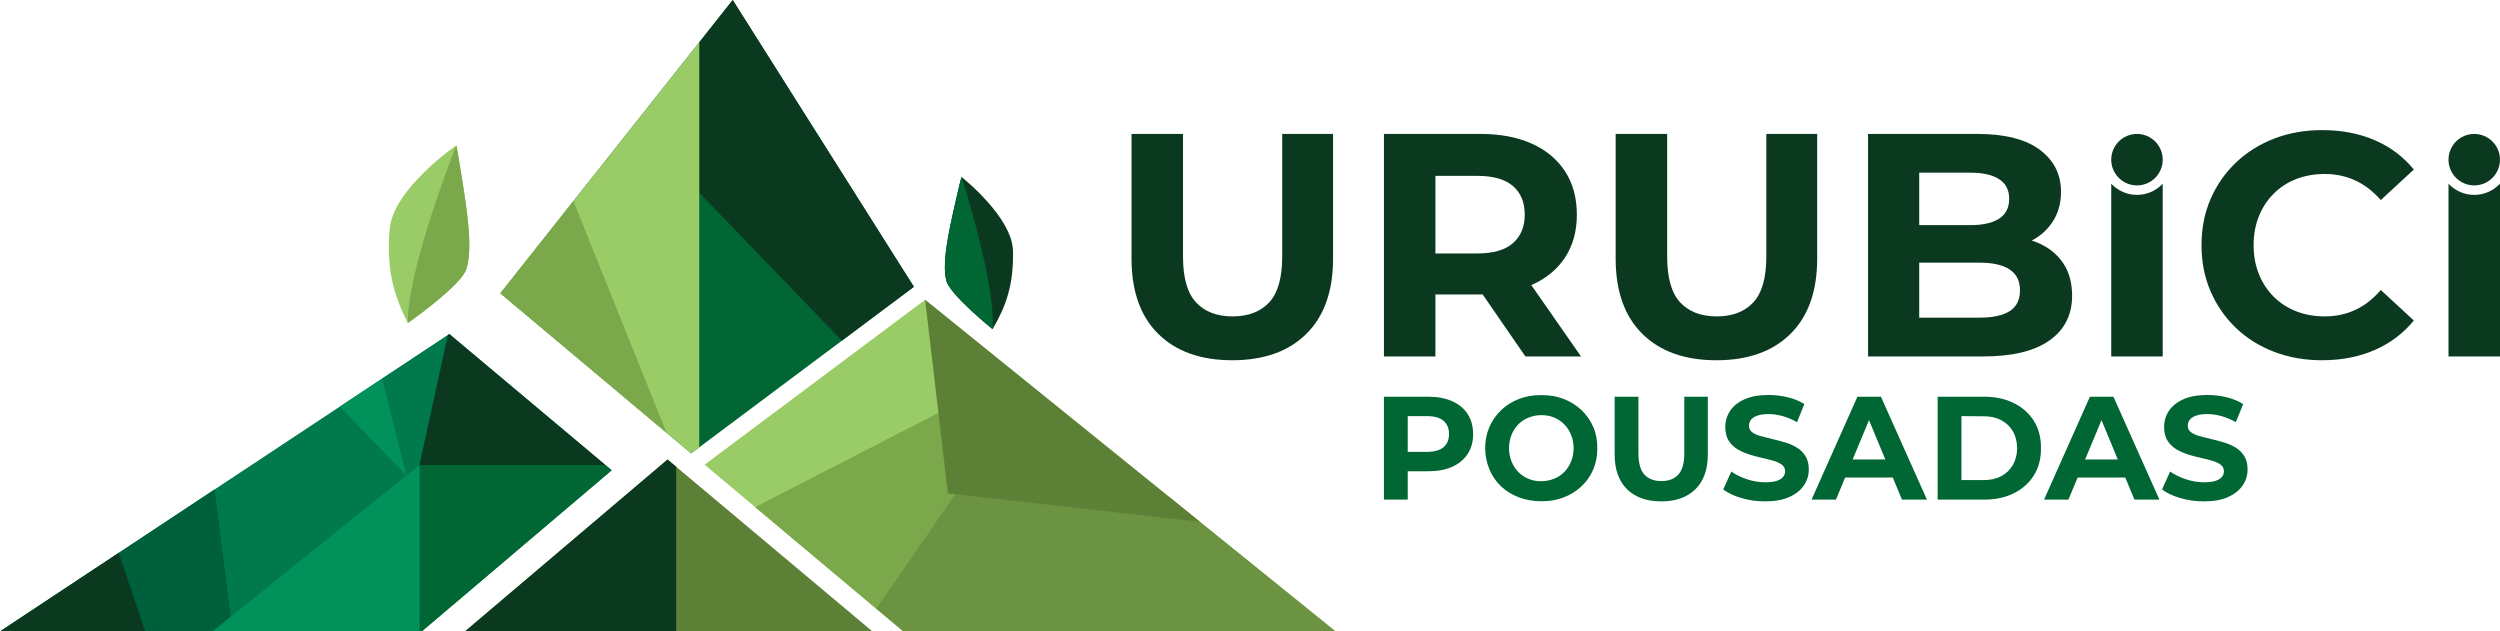 <svg xmlns="http://www.w3.org/2000/svg" xmlns:xlink="http://www.w3.org/1999/xlink" xmlns:xodm="http://www.corel.com/coreldraw/odm/2003" xml:space="preserve" width="3563px" height="900px" style="shape-rendering:geometricPrecision; text-rendering:geometricPrecision; image-rendering:optimizeQuality; fill-rule:evenodd; clip-rule:evenodd" viewBox="0 0 1016.94 256.85"> <defs> <style type="text/css"> .fil4 {fill:none} .fil8 {fill:#00603C} .fil0 {fill:#006633} .fil7 {fill:#007A4D} .fil9 {fill:#00925A} .fil1 {fill:#0B3920} .fil6 {fill:#5D8037} .fil5 {fill:#6B9341} .fil3 {fill:#7AA84A} .fil2 {fill:#99CC66} .fil10 {fill:#006633;fill-rule:nonzero} .fil11 {fill:#0B3920;fill-rule:nonzero} </style> <clipPath id="id0"> <path d="M371.75 116.65l-73.7 -116.65 -94.51 119.29 71.87 60.31 1.33 1.12 4.4 3.69 90.61 -67.76z"></path> </clipPath> <clipPath id="id1"> <path d="M367.47 256.85l175.84 0 -167 -134.91 -89.69 67.07 80.85 67.84z"></path> </clipPath> <clipPath id="id2"> <path d="M189.11 256.85l165.79 0 -83.35 -69.94 -82.44 69.94z"></path> </clipPath> <clipPath id="id3"> <path d="M0 256.85l171.52 0 77.29 -65.57 -66.01 -55.39 -182.8 120.96z"></path> </clipPath> <clipPath id="id4"> <path d="M165.89 131.41c0,0 21.63,-15.21 23.77,-21.86 2.14,-6.66 1.42,-16.88 -1.19,-33.52 -2.62,-16.64 -2.86,-16.88 -2.86,-16.88 0,0 -25.67,17.59 -27.09,33.99 -1.43,16.41 1.66,26.87 7.37,38.27z"></path> </clipPath> <clipPath id="id5"> <path d="M403.76 133.88c0,0 -17.37,-13.99 -18.81,-19.71 -1.43,-5.72 -0.27,-14.28 2.84,-28.15 3.11,-13.86 3.33,-14.05 3.33,-14.05 0,0 20.64,16.22 20.94,30.1 0.3,13.89 -2.87,22.52 -8.3,31.81z"></path> </clipPath> </defs> <g id="Camada_x0020_1">  <g id="_3259154015376"> <polygon class="fil0" points="371.75,116.65 298.05,0 203.54,119.29 275.41,179.6 276.74,180.72 281.14,184.41 "></polygon> <g style="clip-path:url(#id0)"> <g> <polygon id="_1" class="fil1" points="284.44,-28.74 383.79,-28.74 381.06,178.62 284.44,78.36 "></polygon> <polygon class="fil2" points="284.44,-28.74 185.09,-28.74 185.09,200.5 284.44,200.5 "></polygon> <polygon class="fil3" points="227.4,67.26 277.53,191.93 215.81,163.59 191.73,109.66 "></polygon> </g> </g> <polygon class="fil4" points="371.75,116.65 298.05,0 203.54,119.29 275.41,179.6 276.74,180.72 281.14,184.41 "></polygon> <polygon class="fil2" points="367.47,256.85 543.31,256.85 376.31,121.94 286.62,189.01 "></polygon> <g style="clip-path:url(#id1)"> <g> <polygon id="_1_8" class="fil3" points="302.35,208.76 388.51,164.44 395.6,190.68 351.75,254.21 "></polygon> <polygon class="fil5" points="351.75,254.21 395.6,190.68 499.14,205.57 554.8,256.27 554.45,269.39 362.63,265.49 350.57,256.85 "></polygon> <polygon class="fil6" points="503.36,213.96 385.59,200.7 376.31,121.94 388.98,98.35 "></polygon> </g> </g> <polygon class="fil4" points="367.47,256.85 543.31,256.85 376.31,121.94 286.62,189.01 "></polygon> <polygon class="fil6" points="189.11,256.85 354.9,256.85 271.55,186.91 "></polygon> <g style="clip-path:url(#id2)"> <g> <rect class="fil1" x="164.68" y="147.89" width="110.38" height="122.01"></rect> </g> </g> <polygon class="fil4" points="189.11,256.85 354.9,256.85 271.55,186.91 "></polygon> <polygon class="fil7" points="0,256.85 171.52,256.85 248.81,191.28 182.8,135.89 "></polygon> <g style="clip-path:url(#id3)"> <g> <polygon id="_1_9" class="fil7" points="182.5,134.77 153.72,146.97 165.3,193.4 222.06,195.22 "></polygon> <rect class="fil8" transform="matrix(3.489 -0.443 0.443 3.489 -16.88 206.261)" width="29.65" height="20.16"></rect> <rect class="fil1" transform="matrix(2.891 -0.972 0.972 2.891 -43.303 236.181)" width="29.65" height="20.16"></rect> <polygon class="fil9" points="128.6,155.38 153.72,146.97 165.3,193.4 "></polygon> <polygon class="fil1" points="170.61,189.13 261.03,189.13 261.03,127.65 182.5,134.77 "></polygon> <rect class="fil0" x="170.61" y="189.13" width="90.41" height="77.43"></rect> <polygon class="fil9" points="170.61,189.13 74.8,266.22 170.61,266.56 "></polygon> </g> </g> <polygon class="fil4" points="0,256.85 171.52,256.85 248.81,191.28 182.8,135.89 "></polygon> <path class="fil2" d="M165.89 131.41c0,0 21.63,-15.21 23.77,-21.86 2.14,-6.66 1.42,-16.88 -1.19,-33.52 -2.62,-16.64 -2.86,-16.88 -2.86,-16.88 0,0 -25.67,17.59 -27.09,33.99 -1.43,16.41 1.66,26.87 7.37,38.27z"></path> <g style="clip-path:url(#id4)"> <g> <path id="_1_10" class="fil3" d="M185.61 59.15c0,0 -19.96,50.04 -19.72,72.26 0.23,22.23 28.98,15.78 28.98,15.78l-0.8 -100.51 -8.46 12.47z"></path> </g> </g> <path class="fil4" d="M165.89 131.41c0,0 21.63,-15.21 23.77,-21.86 2.14,-6.66 1.42,-16.88 -1.19,-33.52 -2.62,-16.64 -2.86,-16.88 -2.86,-16.88 0,0 -25.67,17.59 -27.09,33.99 -1.43,16.41 1.66,26.87 7.37,38.27z"></path> <path class="fil1" d="M403.76 133.88c0,0 -17.37,-13.99 -18.81,-19.71 -1.43,-5.72 -0.27,-14.28 2.84,-28.15 3.11,-13.86 3.33,-14.05 3.33,-14.05 0,0 20.64,16.22 20.94,30.1 0.3,13.89 -2.87,22.52 -8.3,31.81z"></path> <g style="clip-path:url(#id5)"> <g> <path id="_1_11" class="fil0" d="M391.12 71.97c0,0 14.05,43.22 12.64,61.91 -1.41,18.69 -25.26,11.69 -25.26,11.69l6.19 -84.55 6.43 10.95z"></path> </g> </g> <path class="fil4" d="M403.76 133.88c0,0 -17.37,-13.99 -18.81,-19.71 -1.43,-5.72 -0.27,-14.28 2.84,-28.15 3.11,-13.86 3.33,-14.05 3.33,-14.05 0,0 20.64,16.22 20.94,30.1 0.3,13.89 -2.87,22.52 -8.3,31.81z"></path> </g> <g id="_3259154031408"> <path class="fil10" d="M562.95 203.22l0 -41.85 18.11 0c3.75,0 6.97,0.61 9.68,1.83 2.71,1.21 4.8,2.96 6.28,5.23 1.47,2.27 2.21,4.98 2.21,8.13 0,3.11 -0.74,5.8 -2.21,8.07 -1.48,2.27 -3.57,4.01 -6.28,5.23 -2.71,1.21 -5.93,1.82 -9.68,1.82l-12.73 0 4.3 -4.36 0 15.9 -9.68 0zm9.68 -14.83l-4.3 -4.6 12.19 0c2.99,0 5.22,-0.64 6.7,-1.91 1.47,-1.28 2.21,-3.05 2.21,-5.32 0,-2.31 -0.74,-4.11 -2.21,-5.38 -1.48,-1.28 -3.71,-1.92 -6.7,-1.92l-12.19 0 4.3 -4.6 0 23.73zm54.28 15.49c-3.23,0 -6.25,-0.53 -9.06,-1.59 -2.81,-1.05 -5.24,-2.56 -7.29,-4.51 -2.05,-1.95 -3.63,-4.25 -4.72,-6.91 -1.1,-2.64 -1.67,-5.5 -1.71,-8.57 0,-3.11 0.57,-5.97 1.71,-8.58 1.13,-2.61 2.73,-4.9 4.78,-6.88 2.05,-1.97 4.47,-3.49 7.26,-4.57 2.79,-1.08 5.8,-1.59 9.03,-1.55 3.35,-0.04 6.41,0.47 9.18,1.55 2.76,1.08 5.18,2.59 7.23,4.54 2.05,1.96 3.65,4.24 4.78,6.85 1.14,2.61 1.68,5.49 1.64,8.64 0.04,3.1 -0.5,5.98 -1.64,8.64 -1.13,2.64 -2.73,4.94 -4.78,6.87 -2.05,1.93 -4.47,3.44 -7.23,4.51 -2.77,1.08 -5.83,1.6 -9.18,1.56zm0 -8.13c1.91,-0.04 3.67,-0.38 5.26,-1.02 1.59,-0.64 2.98,-1.55 4.15,-2.75 1.18,-1.19 2.1,-2.61 2.75,-4.24 0.66,-1.64 1.01,-3.45 1.05,-5.44 -0.04,-2 -0.39,-3.81 -1.05,-5.44 -0.65,-1.64 -1.57,-3.05 -2.75,-4.25 -1.17,-1.19 -2.56,-2.12 -4.15,-2.78 -1.59,-0.66 -3.35,-0.98 -5.26,-0.98 -1.83,0.04 -3.55,0.37 -5.14,1.01 -1.59,0.64 -2.98,1.56 -4.16,2.75 -1.17,1.2 -2.09,2.6 -2.75,4.22 -0.65,1.61 -1,3.43 -1.04,5.47 0.04,1.95 0.39,3.75 1.04,5.41 0.66,1.65 1.58,3.08 2.75,4.27 1.18,1.2 2.56,2.12 4.13,2.78 1.57,0.66 3.3,0.99 5.17,0.99zm48.84 8.19c-5.94,0 -10.58,-1.66 -13.93,-4.96 -3.35,-3.31 -5.02,-8.03 -5.02,-14.17l0 -23.44 9.68 0 0 23.08c0,3.98 0.82,6.85 2.45,8.61 1.64,1.75 3.93,2.63 6.88,2.63 2.95,0 5.24,-0.88 6.87,-2.63 1.64,-1.76 2.45,-4.63 2.45,-8.61l0 -23.08 9.57 0 0 23.44c0,6.14 -1.68,10.86 -5.02,14.17 -3.35,3.3 -7.99,4.96 -13.93,4.96zm42.26 0c-3.35,0 -6.55,-0.45 -9.62,-1.35 -3.07,-0.89 -5.54,-2.06 -7.42,-3.5l3.29 -7.29c1.8,1.28 3.92,2.32 6.37,3.14 2.45,0.82 4.93,1.23 7.44,1.23 1.91,0 3.46,-0.19 4.63,-0.57 1.18,-0.38 2.05,-0.91 2.6,-1.59 0.56,-0.67 0.84,-1.45 0.84,-2.33 0,-1.11 -0.44,-2 -1.31,-2.66 -0.88,-0.66 -2.04,-1.19 -3.47,-1.61 -1.44,-0.42 -3.02,-0.82 -4.75,-1.2 -1.74,-0.38 -3.47,-0.84 -5.2,-1.4 -1.74,-0.56 -3.32,-1.28 -4.76,-2.15 -1.43,-0.88 -2.6,-2.04 -3.49,-3.47 -0.9,-1.44 -1.35,-3.27 -1.35,-5.5 0,-2.39 0.65,-4.57 1.94,-6.55 1.3,-1.97 3.25,-3.54 5.86,-4.72 2.61,-1.18 5.89,-1.76 9.84,-1.76 2.63,0 5.22,0.31 7.77,0.92 2.55,0.62 4.8,1.55 6.75,2.78l-2.99 7.36c-1.95,-1.12 -3.9,-1.95 -5.85,-2.48 -1.96,-0.54 -3.87,-0.81 -5.74,-0.81 -1.88,0 -3.41,0.22 -4.61,0.65 -1.19,0.44 -2.05,1.01 -2.57,1.71 -0.51,0.7 -0.77,1.5 -0.77,2.42 0,1.08 0.43,1.94 1.31,2.6 0.88,0.66 2.03,1.19 3.47,1.58 1.43,0.4 3.02,0.8 4.75,1.2 1.73,0.4 3.47,0.86 5.2,1.38 1.73,0.51 3.32,1.21 4.75,2.09 1.44,0.87 2.6,2.03 3.5,3.46 0.9,1.44 1.35,3.25 1.35,5.44 0,2.36 -0.66,4.51 -1.98,6.46 -1.31,1.95 -3.27,3.53 -5.89,4.72 -2.61,1.2 -5.9,1.8 -9.89,1.8zm18.89 -0.72l18.65 -41.85 9.57 0 18.71 41.85 -10.16 0 -15.31 -36.94 3.83 0 -15.37 36.94 -9.92 0zm9.33 -8.97l2.57 -7.35 21.52 0 2.63 7.35 -26.72 0zm41.96 8.97l0 -41.85 19.01 0c4.54,0 8.55,0.87 12.02,2.6 3.46,1.74 6.17,4.16 8.13,7.27 1.95,3.11 2.9,6.79 2.86,11.06 0.04,4.22 -0.91,7.9 -2.86,11.03 -1.96,3.13 -4.67,5.56 -8.13,7.29 -3.47,1.73 -7.48,2.6 -12.02,2.6l-19.01 0zm9.68 -7.95l8.85 0c2.79,0.04 5.21,-0.48 7.27,-1.56 2.05,-1.07 3.64,-2.59 4.78,-4.54 1.13,-1.95 1.72,-4.24 1.76,-6.87 -0.04,-2.67 -0.63,-4.97 -1.76,-6.91 -1.14,-1.93 -2.73,-3.44 -4.78,-4.51 -2.06,-1.08 -4.48,-1.6 -7.27,-1.56l-8.85 -0.06 0 26.01zm33.6 7.95l18.65 -41.85 9.57 0 18.71 41.85 -10.17 0 -15.3 -36.94 3.83 0 -15.37 36.94 -9.92 0zm9.33 -8.97l2.57 -7.35 21.52 0 2.63 7.35 -26.72 0zm55.71 9.69c-3.35,0 -6.56,-0.45 -9.63,-1.35 -3.06,-0.89 -5.53,-2.06 -7.41,-3.5l3.29 -7.29c1.79,1.28 3.92,2.32 6.37,3.14 2.45,0.82 4.93,1.23 7.44,1.23 1.91,0 3.46,-0.19 4.63,-0.57 1.18,-0.38 2.04,-0.91 2.6,-1.59 0.56,-0.67 0.84,-1.45 0.84,-2.33 0,-1.11 -0.44,-2 -1.32,-2.66 -0.87,-0.66 -2.03,-1.19 -3.46,-1.61 -1.44,-0.42 -3.02,-0.82 -4.76,-1.2 -1.73,-0.38 -3.46,-0.84 -5.2,-1.4 -1.73,-0.56 -3.31,-1.28 -4.75,-2.15 -1.43,-0.88 -2.6,-2.04 -3.5,-3.47 -0.89,-1.44 -1.34,-3.27 -1.34,-5.5 0,-2.39 0.65,-4.57 1.94,-6.55 1.3,-1.97 3.25,-3.54 5.86,-4.72 2.61,-1.18 5.89,-1.76 9.83,-1.76 2.63,0 5.22,0.31 7.78,0.92 2.55,0.62 4.8,1.55 6.75,2.78l-2.99 7.36c-1.95,-1.12 -3.9,-1.95 -5.86,-2.48 -1.95,-0.54 -3.86,-0.81 -5.74,-0.81 -1.87,0 -3.4,0.22 -4.6,0.65 -1.19,0.44 -2.05,1.01 -2.57,1.71 -0.52,0.7 -0.78,1.5 -0.78,2.42 0,1.08 0.44,1.94 1.32,2.6 0.88,0.66 2.03,1.19 3.47,1.58 1.43,0.4 3.01,0.8 4.75,1.2 1.73,0.4 3.47,0.86 5.2,1.38 1.73,0.51 3.32,1.21 4.75,2.09 1.44,0.87 2.6,2.03 3.5,3.46 0.89,1.44 1.34,3.25 1.34,5.44 0,2.36 -0.65,4.51 -1.97,6.46 -1.31,1.95 -3.28,3.53 -5.89,4.72 -2.61,1.2 -5.9,1.8 -9.89,1.8z"></path> <g> <path class="fil11" d="M501.27 146.53c-12.85,0 -22.89,-3.58 -30.13,-10.73 -7.24,-7.16 -10.86,-17.37 -10.86,-30.65l0 -50.69 20.94 0 0 49.91c0,8.63 1.77,14.83 5.31,18.63 3.53,3.79 8.49,5.69 14.87,5.69 6.37,0 11.33,-1.9 14.87,-5.69 3.53,-3.8 5.3,-10 5.3,-18.63l0 -49.91 20.69 0 0 50.69c0,13.28 -3.62,23.49 -10.87,30.65 -7.24,7.15 -17.28,10.73 -30.12,10.73z"></path> <path class="fil11" d="M562.95 144.98l0 -90.52 39.17 0c8.11,0 15.09,1.32 20.95,3.95 5.86,2.63 10.39,6.4 13.58,11.31 3.19,4.91 4.78,10.78 4.78,17.59 0,6.72 -1.59,12.52 -4.78,17.39 -3.19,4.87 -7.72,8.6 -13.58,11.18 -5.86,2.59 -12.84,3.88 -20.95,3.88l-27.54 0 9.31 -9.18 0 34.4 -20.94 0zm57.54 0l-22.63 -32.85 22.37 0 22.89 32.85 -22.63 0zm-36.6 -32.07l-9.31 -9.83 26.38 0c6.47,0 11.29,-1.4 14.48,-4.2 3.19,-2.8 4.79,-6.66 4.79,-11.57 0,-5 -1.6,-8.88 -4.79,-11.64 -3.19,-2.76 -8.01,-4.14 -14.48,-4.14l-26.38 0 9.31 -9.96 0 51.34z"></path> <path class="fil11" d="M698.2 146.53c-12.85,0 -22.89,-3.58 -30.13,-10.73 -7.24,-7.16 -10.86,-17.37 -10.86,-30.65l0 -50.69 20.95 0 0 49.91c0,8.63 1.76,14.83 5.3,18.63 3.53,3.79 8.49,5.69 14.87,5.69 6.38,0 11.33,-1.9 14.87,-5.69 3.53,-3.8 5.3,-10 5.3,-18.63l0 -49.91 20.69 0 0 50.69c0,13.28 -3.62,23.49 -10.86,30.65 -7.25,7.15 -17.29,10.73 -30.13,10.73z"></path> <path class="fil11" d="M759.88 144.98l0 -90.52 44.22 0c11.38,0 19.93,2.16 25.67,6.47 5.73,4.31 8.6,10 8.6,17.07 0,4.74 -1.17,8.85 -3.5,12.34 -2.32,3.5 -5.51,6.19 -9.57,8.09 -4.05,1.89 -8.7,2.84 -13.96,2.84l2.46 -5.3c5.69,0 10.73,0.93 15.13,2.78 4.39,1.85 7.82,4.59 10.28,8.21 2.45,3.62 3.68,8.06 3.68,13.32 0,7.76 -3.06,13.82 -9.18,18.17 -6.12,4.35 -15.13,6.53 -27.02,6.53l-46.81 0zm20.81 -15.78l24.44 0c5.43,0 9.55,-0.88 12.35,-2.65 2.8,-1.77 4.2,-4.59 4.2,-8.47 0,-3.79 -1.4,-6.61 -4.2,-8.47 -2.8,-1.85 -6.92,-2.78 -12.35,-2.78l-25.99 0 0 -15.26 22.37 0c5.09,0 8.99,-0.88 11.71,-2.65 2.71,-1.76 4.07,-4.46 4.07,-8.08 0,-3.53 -1.36,-6.18 -4.07,-7.95 -2.72,-1.77 -6.62,-2.65 -11.71,-2.65l-20.82 0 0 58.96z"></path> <path class="fil11" d="M858.8 144.98l0 -70.27 0.34 0.35c2.59,2.6 6.17,4.2 10.13,4.2 3.96,0 7.54,-1.6 10.13,-4.2l0.34 -0.35 0 70.27 -20.94 0z"></path> <path class="fil11" d="M944.52 146.53c-6.98,0 -13.46,-1.14 -19.46,-3.43 -5.99,-2.28 -11.18,-5.54 -15.58,-9.76 -4.39,-4.22 -7.82,-9.18 -10.28,-14.87 -2.45,-5.69 -3.68,-11.94 -3.68,-18.75 0,-6.81 1.23,-13.06 3.68,-18.75 2.46,-5.69 5.91,-10.65 10.35,-14.87 4.44,-4.22 9.63,-7.48 15.58,-9.76 5.95,-2.29 12.45,-3.43 19.52,-3.43 7.85,0 14.94,1.36 21.27,4.07 6.34,2.72 11.66,6.71 15.97,11.96l-13.44 12.42c-3.11,-3.54 -6.55,-6.19 -10.35,-7.95 -3.79,-1.77 -7.93,-2.65 -12.41,-2.65 -4.23,0 -8.11,0.68 -11.64,2.06 -3.53,1.38 -6.59,3.37 -9.18,5.95 -2.59,2.59 -4.59,5.65 -6.01,9.18 -1.43,3.54 -2.14,7.46 -2.14,11.77 0,4.31 0.71,8.23 2.14,11.77 1.42,3.53 3.42,6.59 6.01,9.18 2.59,2.58 5.65,4.57 9.18,5.95 3.53,1.38 7.41,2.07 11.64,2.07 4.48,0 8.62,-0.89 12.41,-2.65 3.8,-1.77 7.24,-4.47 10.35,-8.09l13.44 12.42c-4.31,5.26 -9.63,9.26 -15.97,12.02 -6.33,2.76 -13.46,4.14 -21.4,4.14z"></path> <path class="fil11" d="M995.99 144.98l0 -70.27 0.34 0.35c2.59,2.6 6.18,4.2 10.13,4.2 3.96,0 7.54,-1.6 10.13,-4.2l0.35 -0.35 0 70.27 -20.95 0z"></path> <circle class="fil1" cx="869.27" cy="64.94" r="10.47"></circle> <circle class="fil1" cx="1006.46" cy="64.94" r="10.47"></circle> </g> </g> </g> </svg>